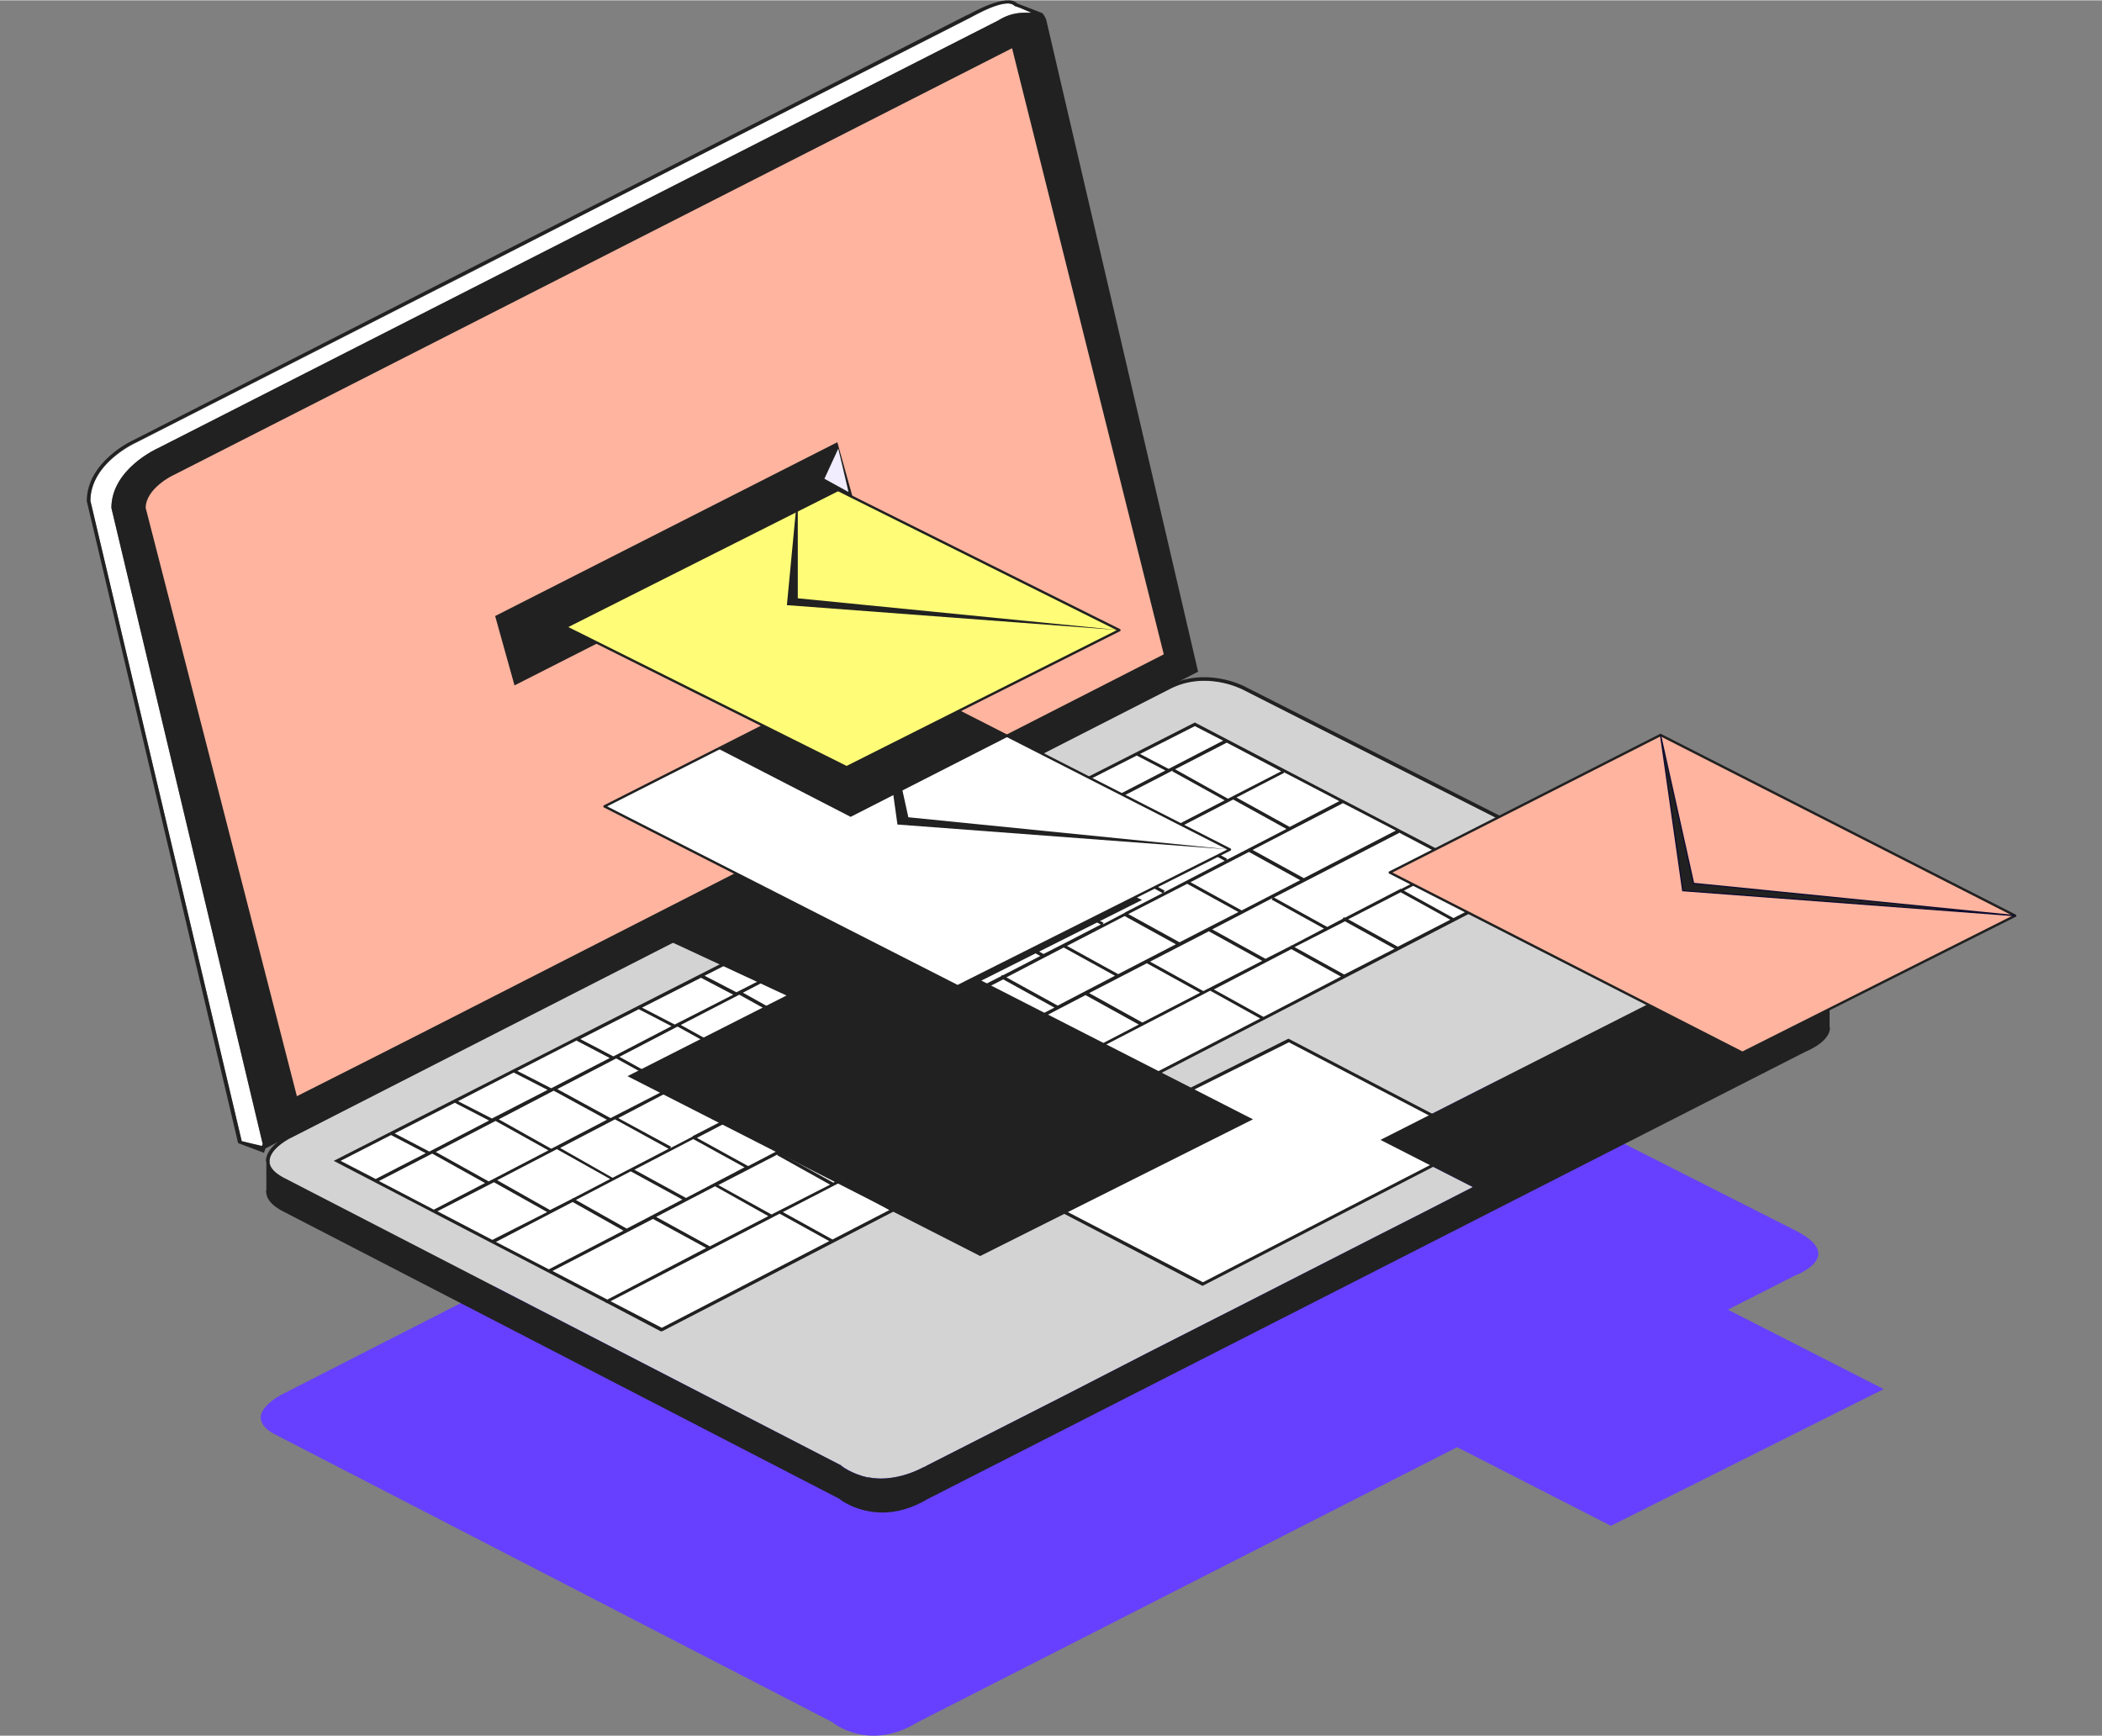 <svg xmlns:xlink="http://www.w3.org/1999/xlink" xmlns="http://www.w3.org/2000/svg" viewBox="0 0 436 360" width="500" height="413"><rect x="0" y="0" width="436" height="360" fill="#808080" stroke="none"/><g fill="none"><path d="m390.714 288.105-32.308-16.481 13.978-7.111c.083 0 4.603-1.757 4.77-4.35.084-1.674-1.506-3.347-4.854-5.02l-116.593-59.064c-.084 0-7.45-3.848-14.899 0l-182.13 93.03c-.084 0-4.52 2.258-4.604 4.852 0 1.255.921 2.426 2.763 3.43l115.84 59.817.083.083c.084.084 7.533 6.108 17.577-.083l111.907-57.056 31.89 16.313 56.58-28.36Z" fill="#6640FE"></path><path d="M55.832 240.67c0 1.255.92 2.426 2.762 3.43l115.84 59.816.084.084s2.093 1.673 5.44 2.426h.335s4.771 1.255 11.216-2.091l.586-.251.084-.084 28.792-14.64 17.075-8.785 19.418-9.872 27.872-14.222 10.212-5.187 2.93-1.505 7.03-3.598-19.167-9.788 56.246-28.528 19.083 9.705 12.471-6.359c.084 0 4.604-1.756 4.774-4.35.081-1.673-1.51-3.346-4.857-5.02l-116.594-59.063c-.083 0-7.449-3.849-14.898 0l-182.13 93.03s-4.52 2.258-4.604 4.852Z" fill="#D3D3D3"></path><path d="m137.272 275.723 35.907-18.489 51.391-26.604 58.339-30.284 30.55-15.728-.502-.502-37.246-19.242-24.022-12.716-3.683-1.925-1.506.586-29.546 15.142-28.207 14.306-26.868 13.72-28.039 14.139-27.035 13.971-30.969 15.812-5.775 2.76.837.67zm71.396-30.619 40.677 21.082 57.586-29.616-39.758-20.747z" fill="#FFFFFF"></path><path d="m58.092 229.376 187.32-94.369L214.024 4.582 26.704 98.95z" fill="#FEB49F" stroke="#212121" stroke-linecap="round" stroke-linejoin="round" stroke-width="0.5px"></path><path d="M125.47 42.145 96.51 57.036l-7.617 3.849-60.765 30.954c-.084.083-9.375 4.266-9.375 12.047l31.388 132.852 4.185 1.004.167-.419-31.387-132.015c0-8.115 9.625-12.382 9.625-12.382L207.077 4.163c2.93-1.84 5.357-1.59 6.864-1.59l-2.344-1.003-1.172-.418c-.418-.502-1.255-.586-2.176-.419-2.26.419-4.603 1.673-4.603 1.673l-1.842.92a1.036 1.036 0 0 0-.251.168l-76.083 38.65Z" fill="#FFFFFF"></path><path d="m137.44 276.058 176.856-91.524-66.457-34.719-.168.084-178.447 90.854 56.414 29.365.083.167.084-.083 11.3 5.94.334-.084Zm-10.798-6.191 35.07-18.154 10.295 5.689-34.735 17.986-10.63-5.521Zm163.633-85.417-11.3 5.856-.251-.083-.251.334-3.18 1.674-11.049-6.108 25.947-13.385v-.084l11.467 6.024-11.049 5.689-.083-.084-.251.167Zm-130.237 67.43-11.048-6.107 12.304-6.358-.084.167 10.965 6.107-12.137 6.191Zm12.806-6.61-11.048-6.106 12.136-6.275 11.049 6.107-12.137 6.275Zm12.806-6.608-11.048-6.107 12.304-6.359 11.048 6.108-7.45 3.848-.167-.084-.083.168-4.604 2.426Zm63.947-33.13-11.049-6.107 12.304-6.358-.084.084 11.049 6.107-12.22 6.274Zm12.89-6.692-11.049-6.107 12.555-6.526-.251.335 10.88 6.023-6.695 3.514-.084-.084-.084.168-5.273 2.677Zm-6.697-33.046 11.049 6.107-12.472 6.442.168-.25-10.881-6.024 12.136-6.275Zm-25.612.67 10.965 6.107-12.22 6.358v-.084l-10.965-6.107 12.22-6.275Zm-38.167 19.827 10.965 6.107-12.304 6.358-11.048-6.107 12.387-6.358Zm-13.057 6.693 11.049 6.107-11.886 6.19-11.048-6.107 11.885-6.19Zm-12.638 6.525 11.048 6.107-12.304 6.358-10.965-6.107 12.22-6.358Zm-63.528 32.962 10.964 6.107-12.387 6.442-10.965-6.107 12.388-6.442Zm11.299 18.489-10.965-6.191 12.388-6.442 11.048 6.191-7.7 4.016-.084-.084-.083.167-4.604 2.343Zm15.903 3.848-10.546-5.94 11.383-5.94 10.713 5.857-11.55 6.023Zm12.304-6.358-10.714-5.856 12.22-6.358 10.63 5.856-12.136 6.358Zm25.612-13.218-10.63-5.856 12.136-6.275 10.63 5.856-12.136 6.275Zm12.806-6.61-10.63-5.856 12.304-6.358 10.63 5.856-12.304 6.359Zm12.973-6.776-10.63-5.856 11.886-6.19 10.63 5.855-11.886 6.191Zm12.639-6.525-10.63-5.856 12.388-6.359 10.63 5.857-12.388 6.358Zm13.057-6.777-10.63-5.856 11.886-6.19 10.63 5.855-11.886 6.191Zm12.555-6.525-10.63-5.856 11.97-6.191 10.629 5.856-11.969 6.19Zm14.313-18.74 10.63 5.856-12.22 6.275-10.63-5.857 12.22-6.274Zm-16.154-4.183 11.048 6.107-7.784 4.016-.084.083-4.603 2.427.25-.335-10.88-6.024 12.053-6.274Zm-25.361 13.05 11.048 6.108-7.784 4.016-.167-.084-.168.251-4.269 2.175-11.048-6.107 12.388-6.358Zm-13.057 6.777 11.048 6.108-7.784 4.015h-.084l-.084.084-3.933 2.091-11.049-6.107 11.886-6.19Zm-12.555 6.526 11.048 6.107-7.784 4.016h-.084l-.084.083-4.854 2.51.251-.335-10.881-6.023 12.388-6.358Zm-25.864 13.385 11.049 6.108-12.471 6.441.25-.334-10.88-6.024 12.052-6.19Zm-12.722 6.61 11.048 6.107-7.784 4.015h-.083l-.084.168-4.687 2.426.25-.335-10.964-5.94 12.304-6.441Zm-13.476 18.823-10.88-6.19 11.383-5.94 11.132 6.106-11.635 6.024Zm37.833-19.744-10.881-6.023 12.136-6.275 11.048 6.107-7.784 4.016h-.083l-.084.167-4.603 2.343.25-.335Zm40.51-32.71 11.886-6.192 11.048 6.108-7.784 4.015-4.101 2.092-11.049-6.024Zm-38.167 43.753-12.052 6.275-10.63-5.856 12.052-6.275 10.63 5.856Zm-63.779-3.43 11.383-5.94 11.049 6.024-11.55 6.023-10.882-6.107Zm23.185-.25-11.048-6.024 12.22-6.358 11.048 6.107-12.22 6.274Zm1.841-12.717 12.053-6.274 11.048 6.107-12.052 6.274-11.049-6.107Zm12.723-6.61 12.136-6.274 11.048 6.108-12.136 6.274-11.048-6.107Zm51.475-26.687 11.885-6.19 10.965 6.107-10.881 5.605-1.004.502-10.965-6.024Zm23.603-.418-10.964-6.107 11.969-6.19 10.964 6.106-11.969 6.191Zm26.7-13.05 11.049 6.106-12.723 6.61.251-.419-10.797-6.023 12.22-6.275Zm16.07 4.266 10.63 5.856-12.136 6.275-10.63-5.857 12.137-6.274Zm-10.127 29.197-11.97 6.191-11.047-6.107 11.969-6.191 11.048 6.107Zm-12.722 6.61-11.886 6.19-11.048-6.107 11.885-6.19 11.049 6.106Zm-12.639 6.525-12.304 6.358-11.048-6.107 12.387-6.358 10.965 6.107Zm-13.057 6.693-11.885 6.19-11.049-6.107 6.11-3.179h.084l.084-.084 5.691-2.928 10.965 6.108Zm-51.14 26.52-12.137 6.274-11.132-6.107 12.22-6.358 11.048 6.19Zm-23.939.585 11.049 6.024-20.507 10.708-11.383-5.94 21.009-10.875-.168.083Zm-21.594 10.458-10.965-5.69 15.903-8.281 10.546 5.94-15.484 8.03Zm-11.718-6.107-11.383-5.94 11.718-6.024 11.048 6.191-11.383 5.773Zm-12.136-6.275-11.384-5.94 11.049-5.689 10.964 6.108-10.63 5.521Zm-.921-12.047-7.198-3.765 12.471-6.358 7.114 3.681-12.387 6.442Zm5.943-10.457 11.55-5.94 7.03 3.597-11.55 5.94-7.03-3.597Zm19.334-2.677-7.03-3.598 12.387-6.358-.084.084 6.864 3.597-12.137 6.275Zm12.89-6.61-6.863-3.597 12.136-6.19 6.78 3.513-12.053 6.274Zm12.722-6.609-6.78-3.513 12.22-6.191 6.697 3.513-12.137 6.191Zm12.806-6.693-6.612-3.43 12.387-6.274 6.53 3.43-12.305 6.274Zm6.445-10.122 11.97-6.108 6.444 3.347-11.885 6.19-6.529-3.43Zm12.722-6.442 12.472-6.358v.083l6.36 3.263-12.303 6.358-6.529-3.346Zm13.141-6.693 12.137-6.19-.084.083 6.194 3.263-11.886 6.19-6.36-3.346Zm18.916-3.263-6.193-3.262 12.136-6.191 6.11 3.179-12.053 6.274Zm12.723-6.609-6.027-3.179 12.304-6.274 6.026 3.179-12.303 6.358v-.084Zm6.863-9.788 12.22-6.19 5.943 3.095-12.137 6.274-6.026-3.179Zm19.67-3.095-.084.167 10.88 6.023-12.136 6.275-10.964-6.107 12.303-6.358Zm.502-.251 10.713-5.522 11.3 5.94-11.049 5.689-10.964-6.107Zm22.598.753-.083-.168 11.55 6.024-10.295 5.354-11.048-6.107 9.876-5.103Zm12.22 6.274 10.965 5.689-19.083 9.872-10.63-5.856 18.749-9.705Zm11.97 18.489 10.295 5.689-10.881 5.605-10.295-5.689 10.88-5.605Zm-1.256 11.712-10.462 5.354-10.295-5.688 10.462-5.355 10.295 5.69Zm-11.132 5.773-16.07 8.366-10.295-5.69 16.07-8.365 10.295 5.689Zm-16.74 8.7-60.18 31.122.084-.168-10.211-5.688 59.928-31.038 10.38 5.772ZM200.8 242.594l-15.568 8.031-10.295-5.689 15.568-8.031 10.295 5.689Zm-16.322 8.366-11.801 6.107-10.295-5.689 11.801-6.107 10.295 5.689ZM70.647 240.753l10.462-5.354 7.199 3.765-10.38 5.354-7.281-3.765Zm183.05-87.173-11.299 5.856-5.942-3.095 11.383-5.773 5.859 3.012Zm59.176 30.954-11.383 5.856-10.295-5.689 10.881-5.689-.167-.25 10.964 5.772Zm-45.783 30.954-59.092 29.616 41.431 21.584.168-.084 58.17-30.034-40.51-21.166-.167.084Zm-57.67 29.616 57.92-28.947 39.089 20.413-56.916 29.365-40.092-20.831Zm-31.721-139.043-70.978 36.057-4.017-14.39 70.977-36.057z" fill="#212121"></path><path d="M379.582 207.122c0-.084.084-.167.084-.25.167-1.925-1.59-3.766-5.19-5.606l-116.593-59.064c-.084 0-7.784-4.016-15.568 0L60.1 235.232c-.168.083-4.855 2.426-4.938 5.438 0 .167.083.334.083.502v5.688c0 .084-.083.168-.083.251 0 .168.083.251.083.335v.084c.168 1.255 1.172 2.426 3.097 3.513L174.1 310.86c.334.335 3.766 2.845 8.955 2.845 2.763 0 5.943-.753 9.458-2.845l181.88-92.695c.167-.084 4.938-1.924 5.189-4.852 0-.167-.084-.251-.084-.418v-5.773h.084Zm-5.44 4.1-12.472 6.358-19.083-9.705-56.246 28.528 19.167 9.788-7.03 3.598-2.93 1.505-10.212 5.187-27.872 14.222-19.418 9.872-17.075 8.785L192.18 304l-.084.084-.586.25c-6.445 3.347-11.216 2.092-11.216 2.092h-.334c-3.348-.753-5.44-2.342-5.44-2.426l-.085-.084-115.756-59.733c-1.925-1.087-2.846-2.175-2.762-3.43.084-2.677 4.52-4.852 4.603-4.852l182.13-93.03c7.45-3.848 14.815 0 14.899 0l116.593 59.064c3.348 1.673 4.939 3.347 4.858 5.02-.254 2.51-4.858 4.266-4.858 4.266Z" fill="#212121"></path><path d="m203.562 203.357 33.312-16.732-41.85-19.994 53.484-27.357-31.47-135.11s-.168-.754-.838-1.507L211.011.65c-2.176-2.26-9.71 2.091-9.876 2.175l-.754.334L27.793 91.17c-.084 0-9.793 4.435-9.793 12.717l31.387 133.186 5.357 2.008.335-.92 83.95-42.918 24.106 11.21-32.978 16.733 73.154 37.312 56.58-28.36-56.33-28.78Zm-149.236 34.3-4.185-1.003-31.388-132.852c0-7.78 9.29-12.047 9.375-12.047L201.553 3.41c.084 0 7.115-4.183 8.872-2.258l1.172.418 2.344 1.004c-1.507 0-3.934-.251-6.864 1.59L32.731 92.925s-9.625 4.267-9.625 12.382L54.493 237.24l-.167.418ZM30.22 105.309c0-4.016 5.608-6.776 5.692-6.776l.167-.084.167-.084L209.923 9.936l31.471 125.74-179.787 91.775L30.22 105.308Z" fill="#212121"></path><path d="m198.623 204.528 56.497-28.36-73.488-37.48-56.246 28.528z" fill="#FFFFFF" stroke="#212121" stroke-linecap="round" stroke-linejoin="round" stroke-width="0.5px"></path><path d="m188.412 169.475 66.708 6.693-68.968-5.187-4.52-32.293z" fill="#212121"></path><path d="m176.443 169.391 32.643-16.648-27.37-14.055-32.56 16.648z" fill="#212121"></path><path d="m175.606 159.101 56.581-28.444-62.44-31.121-56.162 28.611z" fill="#FFFD77" stroke="#212121" stroke-linecap="round" stroke-linejoin="round" stroke-width="0.5px"></path><path d="m117.602 130.155 56.498-28.444-4.353-2.175-56.162 28.611z" fill="#212121"></path><path d="m165.479 124.048 66.708 6.609-68.968-5.187 2.26-23.76z" fill="#212121"></path><path d="M361.42 218.333 418 189.889l-73.572-37.48-56.162 28.528z" fill="#FEB49F" stroke="#212121" stroke-linecap="round" stroke-linejoin="round" stroke-width="0.5px"></path><path d="M351.292 183.196 418 189.889l-68.968-5.187-4.604-32.293z" fill="#212121" stroke="#0D0B30" stroke-width="0.25px"></path><path d="M173.879 93 171 99.25l5 2.75z" fill="#F1EDFF"></path></g></svg>